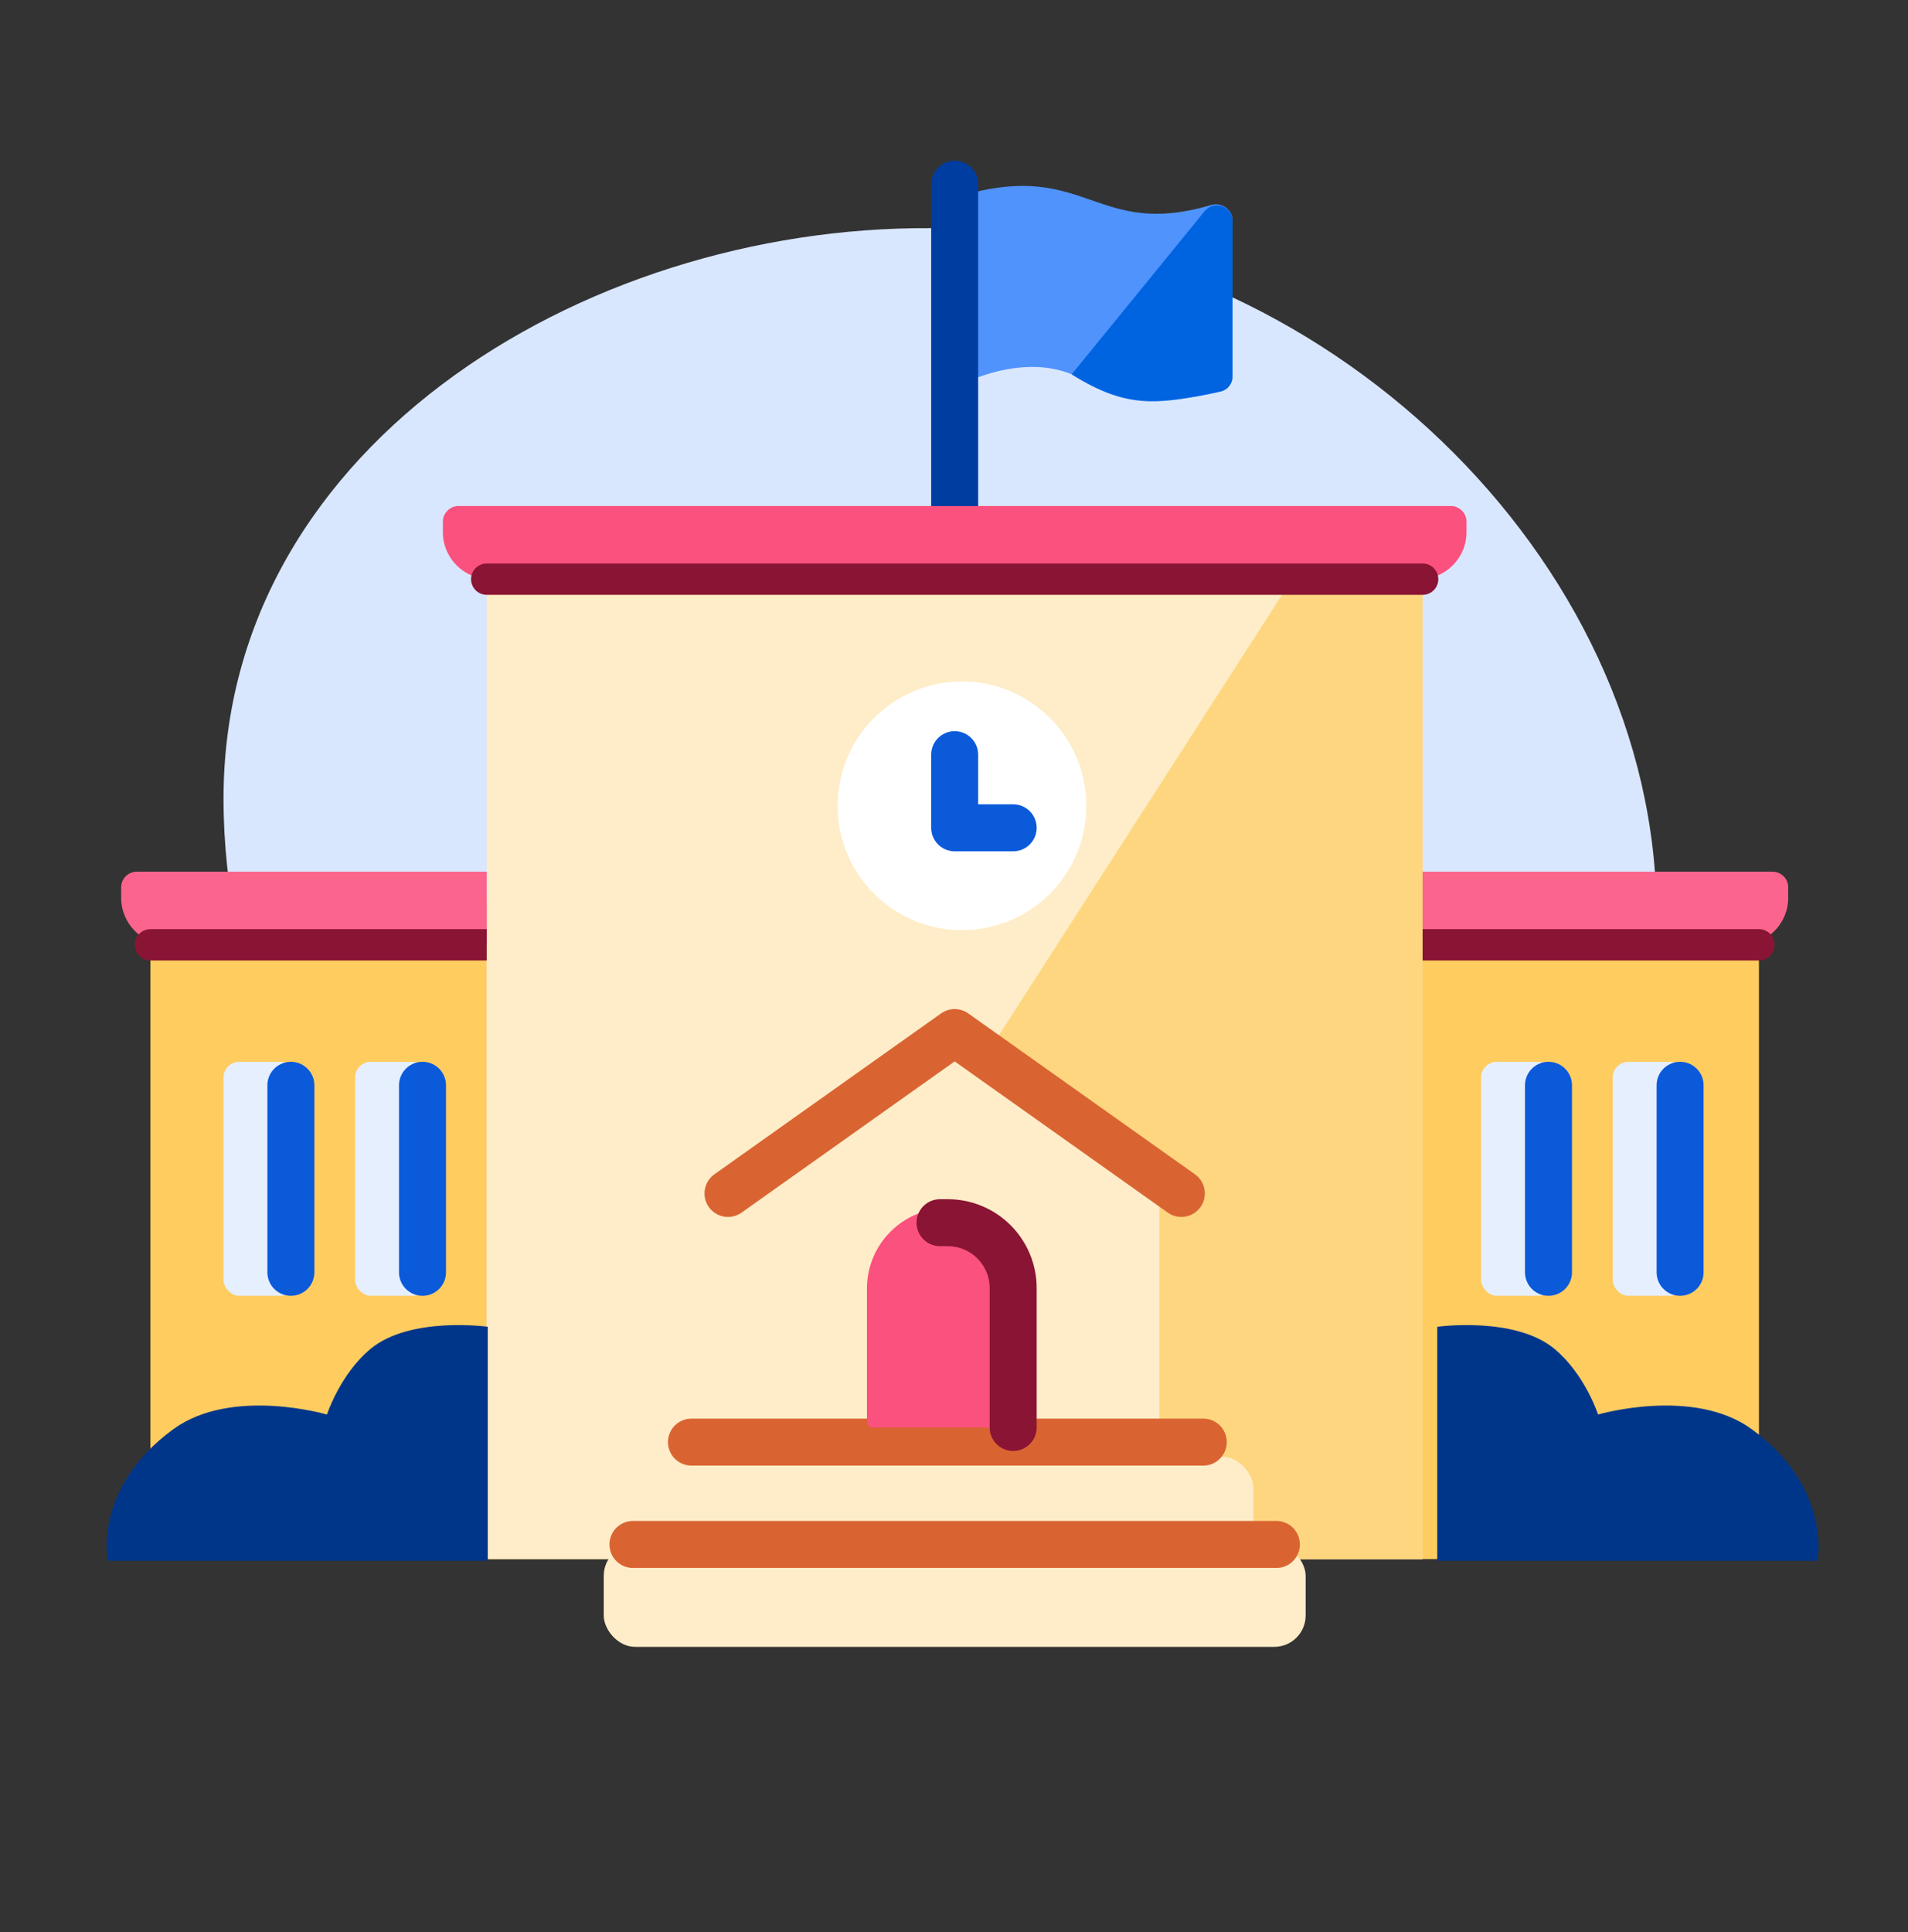 <svg xmlns="http://www.w3.org/2000/svg" width="80" height="81" viewBox="0 0 80 81" fill="none"><rect x="0" y="0" width="80" height="81" fill="#333333" stroke="none"/><path d="M69.459 38.387C69.459 53.453 56.799 65.359 39.713 65.359C22.628 65.359 9.372 48.549 9.372 33.483C9.372 18.418 25.079 9.182 39.713 9.576C55.336 9.997 69.459 23.322 69.459 38.387Z" fill="#D9E7FE"></path><rect x="59.648" y="37.768" width="14.102" height="27.591" fill="#FFCC60"></rect><rect x="6.306" y="37.768" width="14.102" height="27.591" fill="#FFCC60"></rect><path d="M59.649 28.571L20.408 65.359H59.649V28.571Z" fill="#FFCC60"></path><rect x="20.408" y="21.213" width="39.241" height="44.146" fill="#FEEDC8"></rect><path d="M15.547 56.539C17.21 55.169 20.452 55.62 20.452 55.62V65.43L4.511 65.43C4.511 65.43 3.898 62.364 7.27 59.912C9.722 58.128 13.708 59.299 13.708 59.299C13.708 59.299 14.26 57.6 15.547 56.539Z" fill="#00368A"></path><path d="M65.167 56.539C63.504 55.169 60.262 55.62 60.262 55.62V65.43L76.203 65.43C76.203 65.43 76.816 62.364 73.444 59.912C70.992 58.128 67.006 59.299 67.006 59.299C67.006 59.299 66.454 57.6 65.167 56.539Z" fill="#00368A"></path><path d="M51.678 9.239C51.678 8.78 51.215 8.465 50.775 8.595C45.978 10.019 45.557 6.749 40.492 8.152C40.216 8.229 40.028 8.485 40.028 8.771V15.116C40.028 15.623 40.594 15.966 41.071 15.795C42.181 15.397 43.988 15.028 45.547 16.002C47.481 17.211 50.177 16.674 51.231 16.393C51.501 16.321 51.678 16.073 51.678 15.793V9.239Z" fill="#5093FD"></path><path d="M40.028 7.724V21.52" stroke="#003DA1" stroke-width="1.97" stroke-linecap="round"></path><path d="M50.512 8.849L44.933 15.695C47.241 17.137 48.489 16.978 51.157 16.419C51.46 16.355 51.678 16.086 51.678 15.776V9.264C51.678 8.646 50.902 8.37 50.512 8.849Z" fill="#0064E1"></path><path d="M53.782 24.892H59.649V65.359H27.766L53.782 24.892Z" fill="#FED680"></path><path d="M18.569 21.87C18.569 21.507 18.863 21.213 19.226 21.213H60.832C61.195 21.213 61.489 21.507 61.489 21.87V22.309C61.489 23.397 60.607 24.279 59.518 24.279H20.54C19.451 24.279 18.569 23.397 18.569 22.309V21.87Z" fill="#FB517E"></path><path d="M5.08 37.199C5.08 36.836 5.374 36.542 5.737 36.542H20.408V39.608H7.051C5.962 39.608 5.08 38.725 5.08 37.637V37.199Z" fill="#FB658D"></path><path d="M20.408 24.279H59.649" stroke="#891433" stroke-width="1.314" stroke-linecap="round"></path><path d="M59.648 36.542H74.32C74.683 36.542 74.977 36.836 74.977 37.199V37.637C74.977 38.725 74.095 39.608 73.006 39.608H59.648V36.542Z" fill="#FB658D"></path><path d="M73.751 40.265C74.113 40.265 74.407 39.971 74.407 39.608C74.407 39.245 74.113 38.951 73.751 38.951V40.265ZM59.648 40.265L73.751 40.265V38.951L59.648 38.951V40.265Z" fill="#891433"></path><path d="M6.306 40.265C5.943 40.265 5.649 39.971 5.649 39.608C5.649 39.245 5.943 38.951 6.306 38.951V40.265ZM20.408 40.265L6.306 40.265V38.951L20.408 38.951V40.265Z" fill="#891433"></path><rect x="9.372" y="44.512" width="3.066" height="9.81" rx="0.657" fill="#E6EFFE"></rect><rect x="62.102" y="44.512" width="3.066" height="9.81" rx="0.657" fill="#E6EFFE"></rect><rect x="14.891" y="44.512" width="3.066" height="9.81" rx="0.657" fill="#E6EFFE"></rect><rect x="67.62" y="44.512" width="3.066" height="9.81" rx="0.657" fill="#E6EFFE"></rect><rect x="27.767" y="61.067" width="24.784" height="6.744" rx="1.314" fill="#FEEDC8"></rect><rect x="25.314" y="64.746" width="29.43" height="4.292" rx="1.314" fill="#FEEDC8"></rect><circle cx="40.335" cy="33.782" r="5.212" fill="white"></circle><line x1="12.196" y1="45.497" x2="12.196" y2="53.337" stroke="#0A5ADA" stroke-width="1.97" stroke-linecap="round"></line><line x1="64.926" y1="45.497" x2="64.926" y2="53.337" stroke="#0A5ADA" stroke-width="1.97" stroke-linecap="round"></line><line x1="17.715" y1="45.497" x2="17.715" y2="53.337" stroke="#0A5ADA" stroke-width="1.97" stroke-linecap="round"></line><line x1="70.444" y1="45.497" x2="70.444" y2="53.337" stroke="#0A5ADA" stroke-width="1.97" stroke-linecap="round"></line><path d="M31.444 49.835L40.028 43.9L48.612 49.835V60.455H31.444V49.835Z" fill="#FEEDC8"></path><path d="M26.539 64.746H53.517" stroke="#D96432" stroke-width="1.97" stroke-linecap="round"></path><path d="M28.992 60.455H50.452" stroke="#D96432" stroke-width="1.97" stroke-linecap="round"></path><path d="M49.532 50.031L40.028 43.287L30.524 50.031" stroke="#D96432" stroke-width="1.97" stroke-linecap="round" stroke-linejoin="round"></path><path d="M36.35 54.017C36.35 52.154 37.859 50.645 39.722 50.645C41.584 50.645 43.094 52.154 43.094 54.017V59.586C43.094 59.727 42.98 59.842 42.839 59.842H36.605C36.464 59.842 36.35 59.727 36.35 59.586V54.017Z" fill="#FB517E"></path><path d="M42.481 59.841V54C42.481 52.485 41.253 51.257 39.738 51.257V51.257H39.415" stroke="#891433" stroke-width="1.97" stroke-linecap="round"></path><path d="M40.028 31.637V34.703H42.481" stroke="#0A5ADA" stroke-width="1.97" stroke-linecap="round" stroke-linejoin="round"></path></svg>